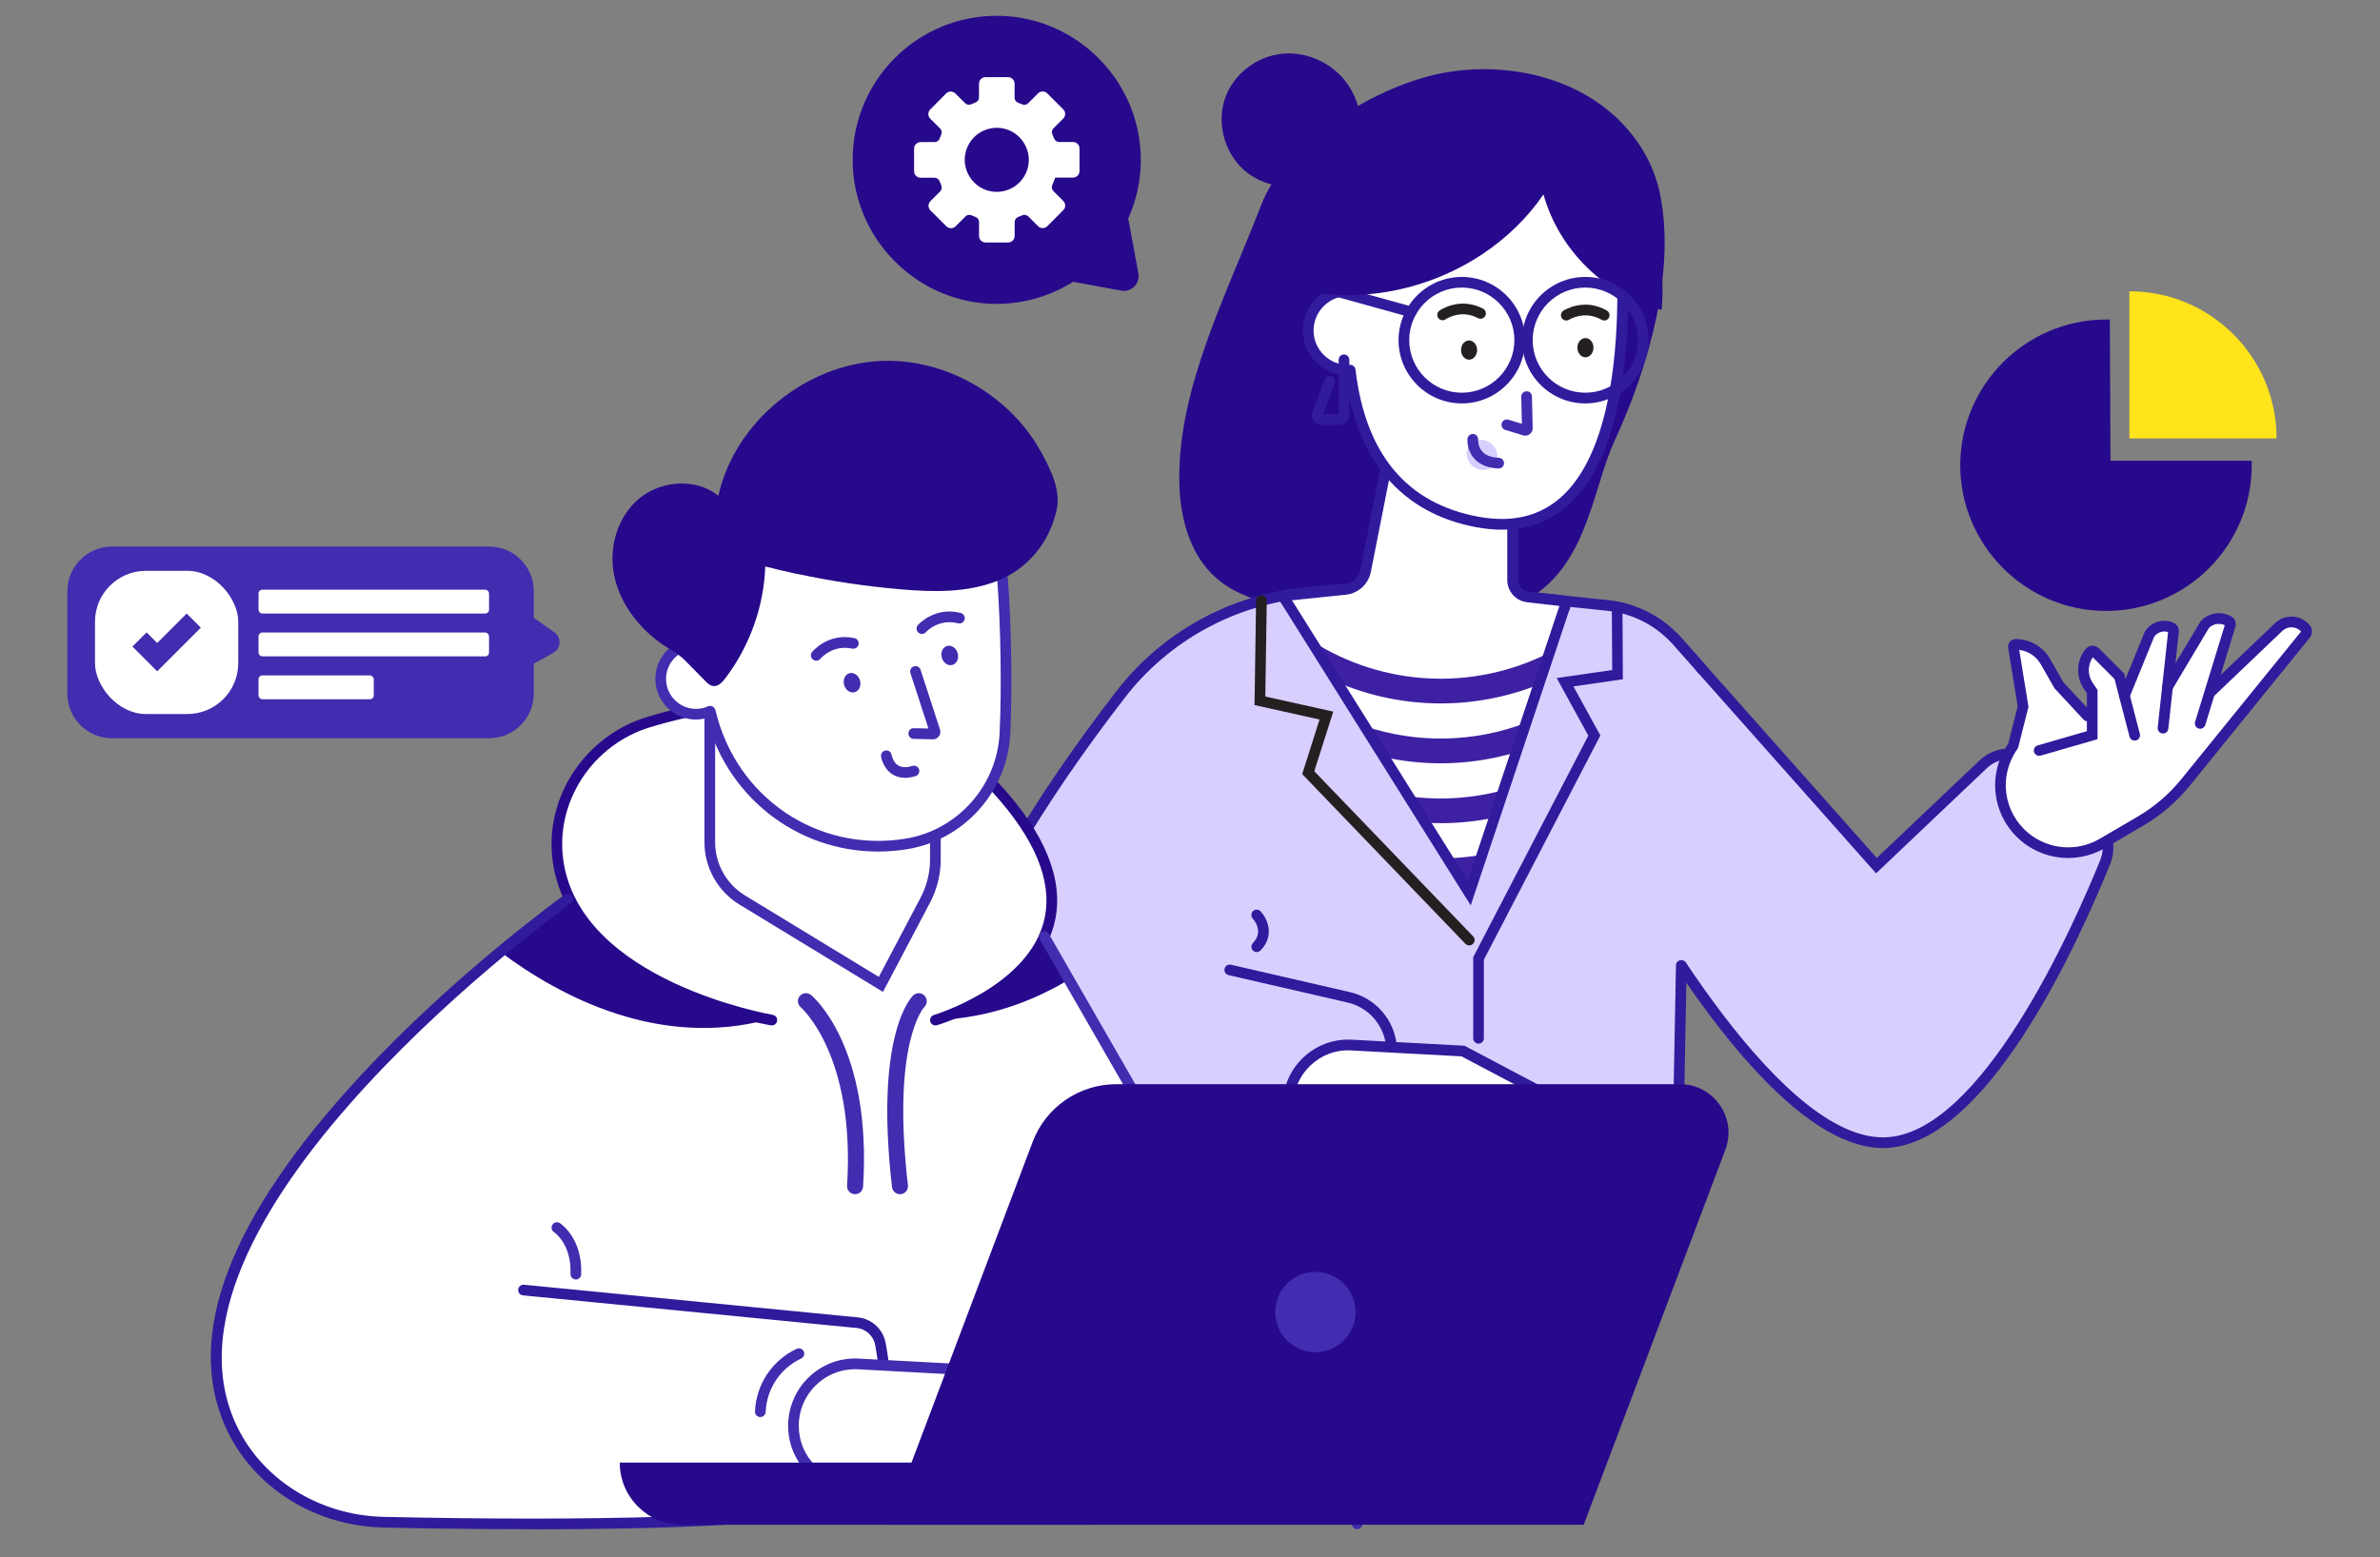 <?xml version="1.0" encoding="UTF-8"?>
<svg id="Capa_1" xmlns="http://www.w3.org/2000/svg" version="1.1" viewBox="0 0 602 394">
  <rect x="0" y="0" width="602" height="394" fill="#808080" stroke="none"/>
  <!-- Generator: Adobe Illustrator 29.0.1, SVG Export Plug-In . SVG Version: 2.1.0 Build 192)  -->
  <defs>
    <style>
      .st0 {
        fill: #d8cfff;
      }

      .st1 {
        fill: #ffe41b;
      }

      .st2 {
        fill: #3e21a3;
      }

      .st3 {
        fill: #fff;
      }

      .st4 {
        fill: #422caf;
      }

      .st5 {
        fill: #321a9c;
      }

      .st6 {
        fill: #241f20;
      }

      .st7 {
        fill: #27098c;
      }
    </style>
  </defs>
  <path class="st7" d="M382.95,153.31c-20.3,8.29-55.11,3.79-70.13-3.61-11.33-5.58-14.33-17.67-14.52-27.75-.43-23.79,11.93-47.28,20.74-70.16,5.39-14,23.84-27.15,41.09-32.17,13.19-3.84,28.06-2.31,39.16,3.42,11.1,5.72,18.39,15.38,20.57,25.9,4.02,19.42-2.67,43.56-11.42,62.48-6.05,13.08-6.98,34.33-25.49,41.89Z"/>
  <path class="st0" d="M424.68,162.75l49.95,56.27,27.03-25.66c3.66-3.48,9.4-3.52,13.11-.09l15.35,14.16c2.93,2.71,3.89,6.94,2.39,10.64-7.4,18.29-30.8,70.74-56,71.05-30.53.38-68.97-74.62-68.97-74.62l17.14-51.75Z"/>
  <path class="st5" d="M476.28,290.47c-30.96,0-68.36-72.27-69.94-75.36l-.26-.5,18.06-54.51,50.57,56.98,26.02-24.7c4.17-3.95,10.74-4,14.96-.11l15.35,14.16c3.33,3.07,4.42,7.95,2.73,12.14-8.7,21.51-31.7,71.58-57.24,71.9-.08,0-.16,0-.25,0ZM409,214.38c3.41,6.49,39.24,73.39,67.27,73.39.07,0,.15,0,.22,0,24.59-.3,48.14-53.81,54.77-70.21,1.28-3.16.45-6.83-2.06-9.14l-15.35-14.16c-3.18-2.93-8.13-2.9-11.27.08l-28.04,26.63-49.32-55.57-16.22,48.98Z"/>
  <path class="st0" d="M334.11,149.61l21.04-1.82,51.45,5.39c12.16,1.27,22.01,10.45,24.13,22.49l7.19,40.7c1.5,8.48-1.35,17.16-7.6,23.09l-5.07,4.82-1.13,60.3h-145.58l15.68-121.98c5.14-18.22,21.03-31.36,39.89-32.99Z"/>
  <polygon class="st6" points="282.46 274.05 278.54 304.58 380.76 304.58 282.46 274.05"/>
  <path class="st5" d="M425.45,305.93h-148.44l15.92-123.7c5.26-18.65,21.77-32.3,41.07-33.96l21.17-1.83h.13s51.45,5.4,51.45,5.4c7.42.78,14.15,4.34,18.97,10.04l5.84,6.58c.49.56.44,1.41-.11,1.91-.56.49-1.41.44-1.91-.11l-5.86-6.61c-4.39-5.19-10.49-8.42-17.21-9.12l-51.32-5.37-20.91,1.81c-18.16,1.57-33.69,14.39-38.68,31.91l-15.47,120.36h142.72l1.11-58.98c.01-.75.61-1.34,1.38-1.33.75.01,1.34.63,1.33,1.38l-1.16,61.63Z"/>
  <path class="st0" d="M355.15,147.79l-24.36,2.1c-18.67,1.61-35.84,10.93-47.3,25.76-18.05,23.37-42.53,59.57-44.39,86.06-2.08,29.49,69.81,34.74,95.86,37.51,6.68.71,13.05-3.14,15.41-9.43,2.21-5.89,3.62-14.52,1.38-26.39-1.03-5.47-5.2-9.82-10.62-11.07l-30.09-6.93s30.15-30.9,30.53-45.6,13.57-52.01,13.57-52.01Z"/>
  <path class="st5" d="M336.56,300.66c-.58,0-1.16-.03-1.74-.09-1.66-.18-3.51-.36-5.52-.57-30.38-3.07-93.58-9.47-91.55-38.38,1.85-26.32,25.31-61.72,44.67-86.79,11.63-15.06,29.22-24.64,48.25-26.28l24.36-2.1c.75-.08,1.4.49,1.46,1.23.06.74-.49,1.4-1.23,1.46l-24.36,2.1c-18.28,1.58-35.17,10.78-46.34,25.24-19.13,24.77-42.3,59.67-44.11,85.32-1.85,26.3,61.9,32.75,89.13,35.5,2.01.2,3.87.39,5.53.57,6.12.65,11.87-2.87,14.01-8.56,2.72-7.25,3.17-15.88,1.32-25.66-.93-4.95-4.7-8.88-9.6-10l-30.09-6.93c-.73-.17-1.18-.89-1.01-1.62.17-.73.89-1.18,1.62-1.01l30.09,6.93c5.94,1.37,10.51,6.13,11.65,12.14,1.94,10.27,1.45,19.4-1.45,27.11-2.37,6.3-8.42,10.39-15.08,10.39Z"/>
  <path class="st3" d="M341.69,264.4l28.36,1.53,31.46,16.62c1.58.84,2.22,2.78,1.43,4.38h0c-.76,1.57-2.61,2.27-4.23,1.62l-20.49-8.35c-.35-.14-.6.34-.29.55l21.22,14.33c1.49,1,1.86,3.03.83,4.5h0c-.97,1.38-2.84,1.77-4.28.9l-23.94-14.41c-.24-.14-.48.18-.28.37l9.31,8.51c2.09,1.91,1.17,5.4-1.61,6.01h0c-.88.19-1.79.05-2.56-.42l-9.76-5.85-25.75.19c-8.46.05-15.34-6.79-15.34-15.25h0c0-8.68,7.23-15.61,15.9-15.23Z"/>
  <path class="st5" d="M378.43,302.4c-.87,0-1.73-.24-2.49-.69l-9.43-5.66-25.37.19h-.1c-4.42,0-8.57-1.71-11.7-4.83-3.16-3.14-4.89-7.32-4.89-11.77s1.82-8.83,5.12-11.99c3.3-3.16,7.65-4.79,12.2-4.6h.01s28.65,1.54,28.65,1.54l31.72,16.76c2.24,1.18,3.13,3.89,2.01,6.17-1.07,2.2-3.69,3.2-5.95,2.27l-11.23-4.58,12.94,8.74c1.02.69,1.71,1.74,1.93,2.95.22,1.21-.04,2.44-.75,3.45-1.37,1.95-4.04,2.51-6.08,1.28l-14.32-8.62,1.02.93c1.34,1.23,1.88,3.08,1.42,4.84-.47,1.76-1.86,3.09-3.64,3.49-.35.08-.71.12-1.06.12ZM367.24,293.34l10.08,6.05c.47.28,1.04.37,1.58.26.8-.18,1.4-.76,1.61-1.55.21-.79-.02-1.59-.63-2.15l-9.31-8.51c-.6-.55-.69-1.46-.2-2.12.49-.66,1.39-.83,2.08-.4l23.94,14.41c.83.5,1.92.27,2.48-.52.29-.41.4-.91.31-1.4-.09-.49-.37-.92-.79-1.2l-21.22-14.33c-.71-.48-.94-1.41-.53-2.16.4-.75,1.31-1.08,2.09-.75l20.49,8.35c.96.39,2.06-.03,2.51-.96.47-.96.09-2.1-.85-2.6l-31.2-16.48-28.05-1.51c-3.84-.18-7.44,1.2-10.21,3.85-2.76,2.65-4.28,6.21-4.28,10.04s1.46,7.23,4.1,9.85c2.62,2.61,6.1,4.04,9.8,4.04h.08l26.12-.19ZM371.07,287.23s0,0,0,0h0Z"/>
  <path class="st3" d="M352.84,106.93l-7.41,37.49c-.5,2.54-2.61,4.46-5.18,4.73l-14.45,1.49c-.7.07-.99.94-.48,1.42l46.32,73.87,23.97-71.82c.64-.89.08-2.14-1.02-2.25l-8.09-.81c-2.21-.22-3.9-2.08-3.9-4.31v-37.99l-29.76-1.83Z"/>
  <g>
    <path class="st2" d="M380.32,199.9c-7.86,2.14-16.03,2.67-24.02,1.58l4.18,6.67c1.31.08,2.62.13,3.93.13,4.55,0,9.09-.47,13.58-1.4l2.33-6.98Z"/>
    <path class="st2" d="M331.58,162.06l6.61,10.54c8.37,3.58,17.29,5.38,26.23,5.38,8.41,0,16.84-1.59,24.82-4.79l2.7-8.08c-19.19,9.77-42.08,8.68-60.31-3.03-.01,0-.03-.01-.04-.02Z"/>
    <path class="st2" d="M345.17,183.73l4.91,7.84c4.72,1.04,9.52,1.56,14.33,1.56,6.43,0,12.86-.93,19.1-2.8l2.48-7.44c-13.17,5.02-27.59,5.28-40.83.84Z"/>
    <path class="st2" d="M374.85,216.28c-2.89.51-5.81.79-8.72.88l3.79,6.04c.91-.08,1.81-.16,2.72-.28l2.22-6.65Z"/>
  </g>
  <path class="st5" d="M372.01,229.08l-47.77-76.18c-.51-.58-.68-1.38-.42-2.13.28-.82.98-1.38,1.83-1.46l14.45-1.49c2-.21,3.61-1.67,4-3.65l7.64-38.65,32.21,1.98v39.26c0,1.54,1.15,2.81,2.68,2.96l8.09.81c1,.1,1.84.71,2.25,1.62.38.84.32,1.79-.15,2.57l-24.82,74.37ZM326.8,151.9l44.45,70.89,23.13-69.3.12-.17-8.14-.93c-2.92-.29-5.11-2.72-5.11-5.65v-36.72l-27.32-1.68-7.18,36.33c-.62,3.15-3.18,5.48-6.37,5.81l-13.58,1.4Z"/>
  <path class="st3" d="M350.96,84.59c-.54,5.53-5.45,9.57-10.98,9.04-5.53-.54-9.57-5.45-9.04-10.98.54-5.53,5.45-9.57,10.98-9.04,5.53.54,9.57,5.45,9.04,10.98Z"/>
  <path class="st5" d="M340.98,95.03c-.37,0-.75-.02-1.12-.05-3.03-.29-5.77-1.75-7.7-4.1-1.94-2.35-2.84-5.32-2.55-8.35.29-3.03,1.75-5.77,4.1-7.7,2.35-1.94,5.32-2.85,8.35-2.55,3.03.29,5.77,1.75,7.7,4.1,1.94,2.35,2.84,5.32,2.55,8.35-.29,3.03-1.75,5.77-4.1,7.7-2.06,1.7-4.59,2.6-7.23,2.6ZM340.94,74.92c-2.01,0-3.94.69-5.51,1.98-1.79,1.48-2.91,3.57-3.13,5.88-.22,2.31.47,4.58,1.94,6.37,1.48,1.79,3.57,2.91,5.88,3.13,2.32.23,4.58-.47,6.37-1.94,1.8-1.48,2.91-3.57,3.13-5.88h0c.22-2.31-.47-4.58-1.94-6.37-1.48-1.79-3.57-2.91-5.88-3.13-.29-.03-.57-.04-.85-.04Z"/>
  <path class="st3" d="M343.77,58.59s-16.42,65.04,30.05,73.5c46.46,8.46,35.54-78.59,35.54-78.59,0,0-28.85-40.4-65.59,5.08Z"/>
  <path class="st5" d="M379.9,134.02c-2.02,0-4.13-.2-6.33-.6-19.2-3.5-30.75-17.19-33.39-39.6-.09-.74.44-1.41,1.18-1.5.75-.09,1.41.44,1.5,1.18,2.52,21.42,13.01,33.95,31.19,37.26,8.67,1.58,15.83-.24,21.3-5.42,19.13-18.1,12.73-71.14,12.66-71.67-.09-.74.43-1.42,1.17-1.51.75-.1,1.41.43,1.51,1.17.28,2.23,6.63,54.94-13.48,73.97-4.72,4.47-10.52,6.71-17.31,6.71Z"/>
  <path class="st7" d="M340.4,20.63c2.33,3.04,3.63,6.82,3.82,10.64.07,1.43.32,3.4-.32,4.71-.89,1.84-2.25,3.51-3.74,4.9-.93.87-1.97,1.51-2.98,2.27-1.26.94-2.08,1.79-3.63,2.52-6.12,2.88-13.92,1.8-18.96-2.71-5.04-4.51-6.97-12.21-4.57-18.53,2.21-5.8,7.86-10.09,14.02-10.8,6.16-.72,12.58,2.09,16.35,7.02Z"/>
  <path class="st4" d="M385.78,110.22c-.19,0-.37-.03-.55-.08l-4.48-1.36c-.71-.22-1.12-.97-.9-1.69.22-.71.97-1.12,1.69-.9l3.41,1.04-.16-6.84c-.02-.75.57-1.36,1.32-1.38.77-.08,1.36.57,1.38,1.32l.19,7.95c.03.59-.25,1.18-.73,1.55-.33.26-.75.4-1.16.4ZM384.97,108.33s0,.02,0,.03v-.03ZM386.02,107.55h0,0Z"/>
  <path class="st6" d="M405.78,81.09c-.23,0-.46-.06-.68-.18-4.29-2.49-8.16-.06-8.19-.03-.62.4-1.46.22-1.87-.4-.4-.63-.22-1.46.4-1.87.21-.14,5.31-3.34,11.01-.03.64.37.87,1.2.49,1.85-.25.43-.7.67-1.17.67Z"/>
  <path class="st6" d="M364.9,81.03c-.43,0-.85-.2-1.11-.58-.42-.61-.28-1.45.33-1.87.21-.15,5.17-3.55,11-.48.66.35.91,1.17.56,1.82s-1.16.91-1.83.57c-4.34-2.29-8.04.19-8.19.3-.23.16-.5.24-.77.24Z"/>
  <path class="st6" d="M403.05,87.97c0,1.34-.91,2.43-2.03,2.43s-2.03-1.09-2.03-2.43.91-2.43,2.03-2.43,2.03,1.09,2.03,2.43Z"/>
  <path class="st6" d="M373.62,88.57c0,1.34-.91,2.43-2.03,2.43s-2.03-1.09-2.03-2.43.91-2.43,2.03-2.43,2.03,1.09,2.03,2.43Z"/>
  <path class="st0" d="M378.03,117.56c-1.25,1.61-3.69,1.8-5.43.44-1.75-1.36-2.15-3.77-.89-5.38s3.69-1.8,5.43-.44c1.75,1.36,2.15,3.77.89,5.38Z"/>
  <path class="st4" d="M379.07,118.54s-.04,0-.06,0c-2.72-.13-4.79-.99-6.17-2.57-1.88-2.15-1.67-4.83-1.66-4.94.07-.74.72-1.28,1.47-1.23.74.07,1.29.72,1.23,1.46,0,.05-.09,1.7,1.02,2.96.88.99,2.3,1.53,4.24,1.62.75.03,1.32.67,1.29,1.41-.03.72-.63,1.29-1.35,1.29Z"/>
  <path class="st5" d="M317.87,240.89c-.34,0-.68-.13-.94-.38-.53-.52-.54-1.38-.02-1.91,2.82-2.88.27-5.85-.03-6.18-.5-.55-.46-1.4.08-1.91.54-.5,1.39-.47,1.9.07,1.63,1.75,3.72,6.07-.02,9.9-.27.27-.62.41-.97.41Z"/>
  <path class="st3" d="M583.15,158.99h0c-1.75-2.02-4.83-2.16-6.76-.32l-17.58,16.77,5.36-17.39c-2.82-3.62-6.53,0-6.53,0l-9.4,15.91,1.53-13.84c-1.74-4.15-6.11.37-6.11.37l-6.64,14.3-.96-3.69s-3.37-4.25-6.04-5.8c-.64-.37-1.45-.16-1.84.46-.66,1.05-1.48,2.9-1.03,5.29.71,3.78,1.61,3.28,1.61,3.28l.13,6.78-.89.04-7.16-7.66-3.5-6.12c-1.53-2.67-4.37-4.32-7.45-4.32h-.05c-.34,0-.61.29-.58.64l2.45,15.1-2.51,9.92-.21.31c-4.97,7.28-3.59,17.16,3.19,22.8h0c5.53,4.6,13.35,5.24,19.56,1.61l9.62-5.63c4.38-2.56,8.26-5.89,11.46-9.84l30.33-37.41c.37-.46.36-1.12-.03-1.56Z"/>
  <path class="st5" d="M523.15,217.1c-4.22,0-8.42-1.44-11.81-4.25-7.36-6.12-8.84-16.69-3.45-24.6l.08-.11,2.38-9.42-2.41-14.83c-.06-.63.12-1.17.48-1.57s.89-.63,1.43-.63c3.6,0,6.91,1.92,8.67,5l3.42,5.98,7.05,7.55c.51.54.48,1.4-.06,1.91-.54.51-1.4.48-1.91-.06l-7.35-7.92-3.5-6.12c-1.14-2-3.17-3.32-5.42-3.59l2.34,14.4-2.64,10.42-.34.51c-4.61,6.75-3.35,15.78,2.94,21,5.08,4.22,12.32,4.81,18.02,1.48l9.62-5.63c4.26-2.49,7.99-5.69,11.09-9.52l30.26-37.32c-.59-.64-1.4-1.02-2.28-1.06-.92-.04-1.79.28-2.45.91l-17.14,16.35c-.54.51-1.4.5-1.91-.04s-.49-1.39.04-1.91l17.14-16.35c1.21-1.15,2.78-1.73,4.45-1.66,1.66.08,3.18.82,4.27,2.07.82.94.84,2.33.05,3.3l-30.33,37.41c-3.31,4.08-7.29,7.5-11.83,10.15l-9.62,5.63c-2.88,1.68-6.1,2.51-9.3,2.51Z"/>
  <path class="st5" d="M515.79,191.25c-.59,0-1.13-.39-1.3-.98-.21-.72.21-1.47.92-1.67l12.45-3.6v-9.61l-.73-1.06c-2.07-3.03-1.97-7.03.26-9.94.48-.63,1.09-.96,1.76-1,.66-.04,1.32.2,1.79.67l6.35,6.35,3.97,15.28c.19.72-.25,1.46-.97,1.65-.72.19-1.46-.24-1.65-.97l-3.79-14.57-5.5-5.5c-1.34,2.03-1.33,4.57,0,6.51l1.2,1.75v12.47l-14.4,4.16c-.13.04-.25.05-.37.05Z"/>
  <path class="st5" d="M547.12,185.58s-.1,0-.15,0c-.74-.08-1.28-.75-1.2-1.49l2.63-24.16c-1.31-.43-2.74.06-3.53,1.21l-6.27,15.39c-.28.69-1.07,1.02-1.76.74-.69-.28-1.02-1.07-.74-1.76l6.43-15.72c1.54-2.43,4.57-3.37,7.2-2.24.97.41,1.53,1.43,1.38,2.47l-2.65,24.37c-.08.69-.66,1.2-1.34,1.2ZM548.44,159.66s0,.01,0,.02v-.02Z"/>
  <path class="st5" d="M556.52,184.39c-.13,0-.26-.02-.4-.06-.71-.22-1.11-.97-.89-1.69l7.51-24.46-.18-.07c-1.33-.53-2.82-.23-3.83.78l-9.32,15.64c-.38.64-1.21.85-1.85.47-.64-.38-.85-1.21-.47-1.85l9.57-16.01c1.78-1.9,4.48-2.51,6.9-1.54l.51.2c1.14.46,1.73,1.73,1.33,2.89l-7.59,24.74c-.18.58-.71.95-1.29.96ZM562.84,157.86s0,.01,0,.02v-.02Z"/>
  <path class="st6" d="M371.63,239.2c-.35,0-.71-.14-.97-.41l-41.28-42.93,4.39-13.81-16.45-3.65.4-26.45c.01-.75.56-1.32,1.37-1.33.75.01,1.34.63,1.33,1.37l-.37,24.25,17.19,3.81-4.8,15.09,40.17,41.77c.52.54.5,1.39-.04,1.91-.26.25-.6.38-.94.38Z"/>
  <path class="st5" d="M373.99,264.06c-.75,0-1.35-.6-1.35-1.35v-20.54l.15-.29,28.96-55.75-8-14.58,14.04-2.02-.09-15.96c0-.75.6-1.35,1.34-1.36h0c.74,0,1.35.6,1.35,1.34l.1,18.32-12.51,1.8,6.82,12.42-29.47,56.74v19.88c0,.75-.6,1.35-1.35,1.35Z"/>
  <path class="st5" d="M369.75,102.07c-8.82,0-16-7.18-16-16s7.18-16,16-16,16,7.18,16,16-7.18,16-16,16ZM369.75,72.76c-7.34,0-13.3,5.97-13.3,13.3s5.97,13.3,13.3,13.3,13.3-5.97,13.3-13.3-5.97-13.3-13.3-13.3Z"/>
  <path class="st5" d="M356.95,80.28c-.12,0-.24-.02-.36-.05l-19.34-5.36c-.72-.2-1.14-.94-.94-1.66.2-.72.94-1.14,1.66-.94l19.34,5.36c.72.2,1.14.94.94,1.66-.17.6-.71.99-1.3.99Z"/>
  <path class="st7" d="M390.41,49.21c3.92,14.09,15.76,25.66,29.9,29.2,1-11.15-1.5-22.47-6.26-32.59-2.29-4.87-5.16-9.58-9.23-13.09-6.59-5.69-15.67-7.66-24.36-7.61-12.49.08-24.92,4.01-35.19,11.14-8.74,6.07-14.8,14.05-19.13,23.69-.66,1.46-1.81,2.6-2.58,3.99-.84,1.52-.99,3.24-.68,4.94.37,2.08,1.27,3.99,3.42,4.59,2.14.6,4.56.41,6.76.69,2.9.38,5.81.57,8.74.52,11.71-.19,23.35-3.86,33.11-10.34,6.05-4.02,11.38-9.13,15.49-15.13Z"/>
  <path class="st5" d="M400.98,102.07c-8.82,0-16-7.18-16-16s7.18-16,16-16,16.01,7.18,16.01,16-7.18,16-16.01,16ZM400.98,72.76c-7.34,0-13.3,5.97-13.3,13.3s5.97,13.3,13.3,13.3,13.3-5.97,13.3-13.3-5.97-13.3-13.3-13.3Z"/>
  <path class="st5" d="M338.83,107.53h-4.53c-.81,0-1.56-.4-2.02-1.06-.46-.66-.56-1.51-.28-2.26l3.06-8.15c.26-.7,1.05-1.05,1.74-.79.7.26,1.05,1.04.79,1.74l-2.93,7.82h3.94v-13.79c0-.75.6-1.35,1.35-1.35s1.35.6,1.35,1.35v14.04c0,1.36-1.1,2.46-2.46,2.46Z"/>
  <path class="st7" d="M287.95,69.2l-2.57-13.91c2.22-4.97,3.39-10.51,3.15-16.35-.79-19.08-16.46-34.49-35.56-34.93-20.88-.48-37.88,16.61-37.28,37.51.54,18.74,15.51,34.18,34.22,35.3,7.94.47,15.34-1.64,21.52-5.52l12.18,2.23c2.56.47,4.8-1.77,4.33-4.33Z"/>
  <path class="st3" d="M266.92,44.93h4.49c.91,0,1.64-.74,1.64-1.65v-5.72c0-.91-.74-1.64-1.65-1.64h-3.51c-.58,0-1.08-.37-1.29-.92-.12-.33-.26-.65-.4-.97-.24-.53-.15-1.15.26-1.56l2.48-2.48c.64-.64.64-1.68,0-2.33l-4.05-4.04c-.64-.64-1.68-.64-2.33,0l-2.5,2.5c-.39.39-.99.51-1.5.29-.36-.15-.74-.31-1.07-.44-.52-.2-.86-.7-.86-1.26v-3.55c0-.91-.74-1.64-1.64-1.64h-5.72c-.91,0-1.64.74-1.64,1.64v3.51c0,.58-.37,1.08-.92,1.28-.34.13-.68.27-1.02.42-.53.24-1.15.16-1.56-.25l-2.49-2.48c-.64-.64-1.68-.64-2.32,0l-4.03,4.06c-.64.64-.64,1.68,0,2.32l2.51,2.5c.39.39.51.98.29,1.5-.15.36-.31.74-.43,1.07-.2.52-.7.86-1.26.86h-3.55c-.91.01-1.64.75-1.64,1.66v5.72c.02.91.75,1.64,1.66,1.64h3.51c.58-.01,1.08.36,1.29.91.12.33.26.65.4.97.24.53.16,1.15-.25,1.56l-2.48,2.49c-.64.64-.64,1.68,0,2.33l4.05,4.04c.64.64,1.68.64,2.32,0l2.5-2.51c.39-.39.98-.51,1.5-.29.36.15.74.31,1.07.43.52.2.86.7.86,1.26v3.55c0,.91.74,1.64,1.65,1.64h5.72c.91-.01,1.64-.75,1.64-1.66v-3.51c0-.58.37-1.08.91-1.29.33-.12.65-.26.97-.4.53-.24,1.15-.16,1.56.26l2.49,2.48c.64.64,1.68.64,2.33,0l4.04-4.05c.64-.64.64-1.68,0-2.33l-2.5-2.5c-.39-.39-.51-.98-.29-1.5.36-.86.74-1.87.76-1.93ZM244.15,38.98c.95-5.06,6.19-7.91,10.9-6.1,3.58,1.38,5.76,5.25,5.05,9.02-.95,5.06-6.19,7.91-10.9,6.1-3.58-1.38-5.76-5.25-5.05-9.02Z"/>
  <path class="st3" d="M244.89,222.94c7.2-.02,13.86,3.84,17.42,10.1l40.59,71.35,17.95,4.06c33.9,12.96,22.43,77.11,22.43,77.11l-246.32-.43c-16.54-.37-31.78-9.79-38.76-24.79-24.13-51.85,70.3-122.18,88.45-135.07,1.9-1.35,4.17-2.07,6.5-2.08l91.73-.27Z"/>
  <path class="st7" d="M143.62,227.47c-4.16,3.03-10.21,7.57-17.22,13.26,15.7,11.81,40.6,24.53,67.94,17.21,0,0-39.98-6.06-50.72-30.48Z"/>
  <path class="st7" d="M236.61,258.11c13.03-.45,24.37-4.57,34.04-10.42l-6.44-11.33c-6.53,14.91-27.59,21.75-27.59,21.75Z"/>
  <path class="st3" d="M254.06,201.78c-27.26-31.94-67.72-25.77-89.91-19.09-15.1,4.55-25.12,19.34-23.01,34.97,4.34,32.16,54.11,40.45,54.11,40.45h41.37s52.34-15.45,17.45-56.33Z"/>
  <path class="st7" d="M236.61,259.46c-.58,0-1.12-.38-1.3-.97-.21-.72.2-1.47.91-1.68.23-.07,22.87-6.94,27.6-22.91,2.71-9.16-.92-19.67-10.8-31.24-26.78-31.37-66.94-25.16-88.5-18.68-14.56,4.38-24.05,18.78-22.06,33.49,4.15,30.79,52.5,39.22,52.99,39.3.73.12,1.23.82,1.11,1.55-.12.74-.82,1.23-1.55,1.11-2.07-.35-50.8-8.84-55.22-41.6-2.16-16.01,8.14-31.68,23.96-36.44,22.19-6.68,63.55-13.03,91.33,19.51,10.51,12.32,14.33,23.68,11.33,33.78-5.16,17.38-28.43,24.43-29.42,24.72-.13.04-.26.06-.38.06Z"/>
  <path class="st3" d="M184.89,170.36c.78,4.87-2.54,9.46-7.41,10.24s-9.46-2.54-10.24-7.41c-.78-4.87,2.54-9.46,7.41-10.24s9.46,2.54,10.24,7.41Z"/>
  <path class="st4" d="M176.04,182.06c-2.15,0-4.24-.67-6.01-1.96-2.23-1.61-3.69-3.99-4.13-6.71-.44-2.71.21-5.43,1.83-7.66,1.61-2.23,3.99-3.69,6.71-4.13,5.61-.9,10.89,2.93,11.79,8.53h0c.9,5.6-2.93,10.89-8.53,11.79-.55.09-1.1.13-1.65.13ZM176.07,164.18c-.4,0-.8.03-1.2.1-2,.32-3.76,1.4-4.95,3.04-1.19,1.64-1.67,3.65-1.35,5.65.32,2,1.4,3.76,3.04,4.95,1.64,1.19,3.65,1.66,5.65,1.35,2-.32,3.76-1.4,4.95-3.04,1.19-1.64,1.67-3.65,1.35-5.65-.6-3.73-3.83-6.39-7.49-6.39Z"/>
  <path class="st3" d="M179.54,180.51v34.39c0,4.85,2.53,9.36,6.68,11.88l36.6,22.28,13.79-26.16v-32.59l-57.07-9.8Z"/>
  <path class="st4" d="M223.34,250.97l-36.33-22.12c-5.44-3.31-8.82-9.33-8.82-15.7v-32.63c0-.75.6-1.35,1.35-1.35s1.35.6,1.35,1.35v32.63c0,5.44,2.88,10.57,7.53,13.4l33.87,20.62,10.57-20.06c1.56-2.97,2.39-6.31,2.39-9.66v-5.97c0-.75.6-1.35,1.35-1.35s1.35.6,1.35,1.35v5.97c0,3.79-.93,7.56-2.7,10.92l-11.91,22.6Z"/>
  <path class="st3" d="M229.19,213.54h0c-22.27,3.57-43.59-10.41-49.2-32.25l-11.53-44.85s73.31-31.97,80.72-12.93c5.91,15.19,5.97,42.28,5.01,62.07-.68,14.06-11.1,25.74-25,27.96Z"/>
  <path class="st4" d="M222.09,215.46c-20.69,0-38.82-14.13-43.76-35.19-.17-.73.28-1.45,1.01-1.62.72-.17,1.45.28,1.62,1.01,5.19,22.11,25.82,36.11,48.01,32.55,13.18-2.11,23.22-13.34,23.87-26.7.54-11.11.29-27.14-.61-38.99-.06-.74.5-1.39,1.25-1.45.75-.05,1.39.5,1.45,1.25.9,11.95,1.15,28.12.61,39.32-.71,14.63-11.7,26.92-26.14,29.23-2.46.39-4.9.58-7.31.59Z"/>
  <path class="st7" d="M201.57,145.21c-2.68-.57-5.35-1.2-8-1.88-.35,10.14-3.94,20.17-10.14,28.33-.77,1.01-1.82,2.09-3.08,1.91-.79-.11-1.41-.71-1.96-1.27-1.69-1.71-3.37-3.43-5.06-5.14-2.01-2.04-4.15-2.88-6.49-4.61-5.73-4.25-10.25-10.34-11.56-17.28s.95-14.69,6.51-19.23c5.56-4.54,14.41-5.1,19.92-.59,4.08-18.63,22.14-33.47,41.54-34.14,11.94-.41,23.69,4.59,32.12,12.71,3.15,3.03,5.86,6.51,7.95,10.33,2.38,4.35,5.07,9.6,3.95,14.67-1.81,8.18-7.25,14.91-15.08,17.98-7.6,2.99-16.07,2.81-24.21,2.12-8.88-.75-17.71-2.07-26.41-3.93Z"/>
  <path class="st4" d="M343.28,386.92c-.08,0-.16,0-.24-.02-.73-.13-1.22-.83-1.09-1.57.11-.63,10.86-63.09-21.49-75.58l-18.43-4.17-39.07-67.93c-.37-.65-.15-1.47.5-1.84.65-.37,1.47-.15,1.85.5l38.47,66.9,17.55,3.99c34.54,13.21,23.75,75.95,23.28,78.61-.12.65-.69,1.11-1.33,1.11Z"/>
  <path class="st5" d="M134.63,386.92c-15.74,0-29.79-.25-37.7-.43-17.56-.39-33.25-10.44-39.96-25.59-10.27-23.17,1.13-52.91,33.88-88.37,24.19-26.2,51.71-45.96,51.99-46.16.61-.43,1.45-.29,1.88.31.43.61.29,1.45-.31,1.88-1.09.78-108.44,78.29-84.97,131.24,6.29,14.2,21.03,23.61,37.55,23.99,48.07,1.08,103.47.39,114.75-4.78,14.81-6.79,10.62-33.42,9.63-38.69-.46-2.42-2.49-4.21-4.95-4.34l-84.13-8.23c-.74-.07-1.28-.73-1.21-1.48s.73-1.29,1.48-1.21l84.08,8.23c3.65.2,6.71,2.89,7.39,6.54,1.48,7.89,5.06,34.21-11.16,41.65-9.77,4.48-47.26,5.46-78.24,5.46Z"/>
  <path class="st3" d="M217.02,345.1l29.1,1.57,32.29,17.06c1.62.86,2.27,2.85,1.47,4.5h0c-.78,1.61-2.68,2.33-4.34,1.66l-21.03-8.57c-.36-.15-.62.35-.3.56l21.78,14.71c1.53,1.03,1.91,3.11.85,4.62h0c-.99,1.41-2.91,1.82-4.39.93l-24.57-14.79c-.25-.15-.49.19-.28.38l9.55,8.73c2.15,1.97,1.2,5.54-1.65,6.17h0c-.9.2-1.84.05-2.63-.43l-10.01-6.01-26.42.19c-8.68.05-15.74-6.97-15.74-15.65h0c0-8.91,7.42-16.02,16.32-15.64Z"/>
  <path class="st4" d="M254.72,384.06c-.89,0-1.76-.24-2.54-.71l-9.69-5.81-26.04.19h-.1c-4.52,0-8.78-1.75-11.99-4.95-3.23-3.21-5.01-7.5-5.01-12.05s1.86-9.04,5.24-12.28c3.38-3.24,7.82-4.92,12.49-4.71h.01s29.4,1.58,29.4,1.58l32.55,17.19c2.28,1.21,3.18,3.97,2.05,6.29-1.09,2.24-3.76,3.26-6.06,2.32l-11.85-4.83,13.56,9.16c1.04.7,1.74,1.77,1.97,3,.23,1.24-.04,2.48-.77,3.51-1.4,1.99-4.12,2.56-6.19,1.31l-15-9.03,1.31,1.2c1.37,1.25,1.92,3.14,1.44,4.93-.48,1.79-1.9,3.15-3.71,3.55-.36.08-.72.12-1.08.12ZM243.23,374.84l10.34,6.2c.49.3,1.08.39,1.64.27.83-.19,1.46-.79,1.68-1.61.22-.83-.02-1.66-.65-2.24l-9.55-8.73c-.61-.56-.69-1.47-.2-2.13.49-.65,1.39-.83,2.09-.41l24.57,14.79c.87.52,2.01.28,2.59-.55.3-.43.42-.95.32-1.47-.09-.52-.39-.96-.82-1.26l-21.78-14.71c-.71-.48-.94-1.41-.54-2.17.4-.76,1.31-1.09,2.11-.76l21.03,8.57c1,.41,2.14-.03,2.62-1,.49-1,.1-2.19-.89-2.71l-32.03-16.92-28.8-1.55c-3.93-.17-7.66,1.24-10.5,3.96-2.84,2.72-4.41,6.39-4.41,10.33s1.5,7.44,4.22,10.14c2.7,2.68,6.28,4.16,10.08,4.16h.08l26.8-.2ZM247.19,368.5s0,0,0,0h0Z"/>
  <path class="st4" d="M192.32,358.53s-.04,0-.06,0c-.75-.03-1.32-.66-1.29-1.41.29-6.85,4.32-12.92,10.53-15.84.67-.32,1.48-.03,1.8.65.32.68.03,1.48-.65,1.8-5.3,2.49-8.74,7.67-8.98,13.51-.03.73-.63,1.29-1.35,1.29Z"/>
  <path class="st4" d="M145.65,323.74s-.04,0-.05,0c-.75-.03-1.33-.66-1.3-1.4.29-7.56-4-10.48-4.18-10.6-.62-.41-.8-1.24-.39-1.87.4-.62,1.23-.81,1.86-.41.24.15,5.77,3.8,5.42,12.98-.03.73-.63,1.3-1.35,1.3Z"/>
  <path class="st6" d="M276.27,334.21c-.05,0-.11,0-.16,0-.74-.09-1.27-.76-1.18-1.5,3.07-25.1,24.67-25.72,24.89-25.72h.02c.74,0,1.34.59,1.35,1.33.01.74-.58,1.36-1.33,1.37-.79.02-19.48.64-22.25,23.35-.08.69-.67,1.19-1.34,1.19Z"/>
  <path class="st6" d="M293,343.12c-.05,0-.11,0-.16,0-.74-.09-1.27-.76-1.18-1.51,2.45-20.07,19.76-20.56,19.94-20.57h.02c.74,0,1.34.59,1.35,1.33.01.75-.58,1.36-1.33,1.37-.66.01-15.14.54-17.3,18.19-.08.68-.67,1.19-1.34,1.19Z"/>
  <path class="st4" d="M216.28,302.15s-.09,0-.13,0c-1.12-.07-1.96-1.03-1.89-2.15,2.11-33.06-11.57-45.01-11.71-45.13-.85-.72-.97-2-.25-2.85.72-.86,1.98-.97,2.84-.27.63.52,15.42,13.18,13.17,48.5-.07,1.07-.96,1.9-2.02,1.9Z"/>
  <path class="st4" d="M227.64,302.15c-1.01,0-1.89-.76-2.01-1.79-4.49-38.87,4.98-48.15,5.39-48.53.82-.76,2.1-.71,2.86.11.75.81.71,2.07-.08,2.84-.2.21-8.3,9.13-4.15,45.12.13,1.11-.67,2.12-1.78,2.25-.08,0-.16.01-.23.01Z"/>
  <path class="st4" d="M235.96,187.06s-.03,0-.05,0l-4.81-.11c-.75-.02-1.34-.64-1.32-1.38.02-.75.58-1.37,1.38-1.32l3.69.08-4.57-14.03c-.23-.71.16-1.47.87-1.7.71-.23,1.47.16,1.7.87l4.91,15.1c.19.59.09,1.23-.28,1.73-.36.48-.93.77-1.53.77ZM235.2,185.4h.01-.01Z"/>
  <path class="st4" d="M228.9,196.8c-1.17,0-2.22-.29-3.14-.86-2.4-1.5-2.88-4.39-2.9-4.51-.12-.74.39-1.43,1.12-1.54.73-.12,1.42.38,1.54,1.12,0,.05.34,1.83,1.68,2.66.88.54,2.09.58,3.58.12.72-.22,1.47.18,1.69.89.22.71-.18,1.47-.89,1.69-.95.29-1.85.44-2.68.44Z"/>
  <path class="st4" d="M233.18,160.39c-.32,0-.64-.11-.9-.34-.55-.5-.6-1.34-.11-1.9.17-.19,4.31-4.75,10.84-3.06.72.19,1.16.92.97,1.65-.19.72-.93,1.15-1.64.97-4.9-1.27-8.02,2.1-8.15,2.25-.27.29-.64.44-1.01.44Z"/>
  <path class="st4" d="M206.46,167.16c-.3,0-.6-.1-.85-.31-.58-.47-.66-1.32-.19-1.9.17-.2,4.12-4.92,10.71-3.49.73.16,1.19.88,1.04,1.61-.16.73-.88,1.19-1.61,1.04-5-1.08-8.02,2.53-8.05,2.57-.27.33-.65.49-1.05.49Z"/>
  <path class="st4" d="M242.24,165.28c.37,1.33-.23,2.65-1.34,2.96-1.11.31-2.31-.51-2.68-1.84s.23-2.65,1.34-2.96c1.11-.31,2.31.51,2.68,1.84Z"/>
  <path class="st4" d="M217.53,172.18c.37,1.33-.23,2.65-1.34,2.96s-2.31-.51-2.68-1.84c-.37-1.33.23-2.65,1.34-2.96,1.11-.31,2.31.51,2.68,1.84Z"/>
  <g>
    <path class="st7" d="M275.8,385.79h-103.31c-8.69,0-15.73-7.04-15.73-15.73h119.04v15.73Z"/>
    <path class="st7" d="M400.58,385.79h-175.96l36.57-96.85c3.32-8.8,11.75-14.62,21.15-14.62h142.6c8.57,0,14.5,8.57,11.47,16.59l-35.83,94.88Z"/>
    <path class="st4" d="M342.71,333.92c-1.07,5.51-6.4,9.11-11.92,8.04-5.51-1.07-9.11-6.4-8.04-11.92,1.07-5.51,6.4-9.11,11.92-8.04,5.51,1.07,9.11,6.4,8.04,11.92Z"/>
  </g>
  <path class="st4" d="M140.23,159.99l-5.21-3.65v-6.76c0-6.24-5.06-11.29-11.29-11.29H28.33c-6.24,0-11.29,5.06-11.29,11.29v25.92c0,6.24,5.06,11.29,11.29,11.29h95.39c6.24,0,11.29-5.06,11.29-11.29v-7.58l4.93-2.72c1.99-1.1,2.15-3.91.28-5.22Z"/>
  <g>
    <rect class="st3" x="24.03" y="144.43" width="36.23" height="36.23" rx="12.87" ry="12.87"/>
    <polygon class="st4" points="39.76 169.86 33.5 163.59 37.08 160.01 39.76 162.7 47.22 155.24 50.8 158.82 39.76 169.86"/>
  </g>
  <rect class="st3" x="65.39" y="149.2" width="58.31" height="6.03" rx=".95" ry=".95"/>
  <rect class="st3" x="65.39" y="160.04" width="58.31" height="6.03" rx=".95" ry=".95"/>
  <rect class="st3" x="65.39" y="170.89" width="29.15" height="6.03" rx=".95" ry=".95"/>
  <g>
    <path class="st1" d="M538.61,73.7v37.23h37.23c0-20.56-16.67-37.23-37.23-37.23Z"/>
    <path class="st7" d="M533.83,116.58l-.17-35.73h-1.14c-20.23.1-36.69,16.64-36.69,36.87s16.54,36.86,36.86,36.86,36.86-16.54,36.86-36.86v-1.14h-35.73Z"/>
  </g>
</svg>